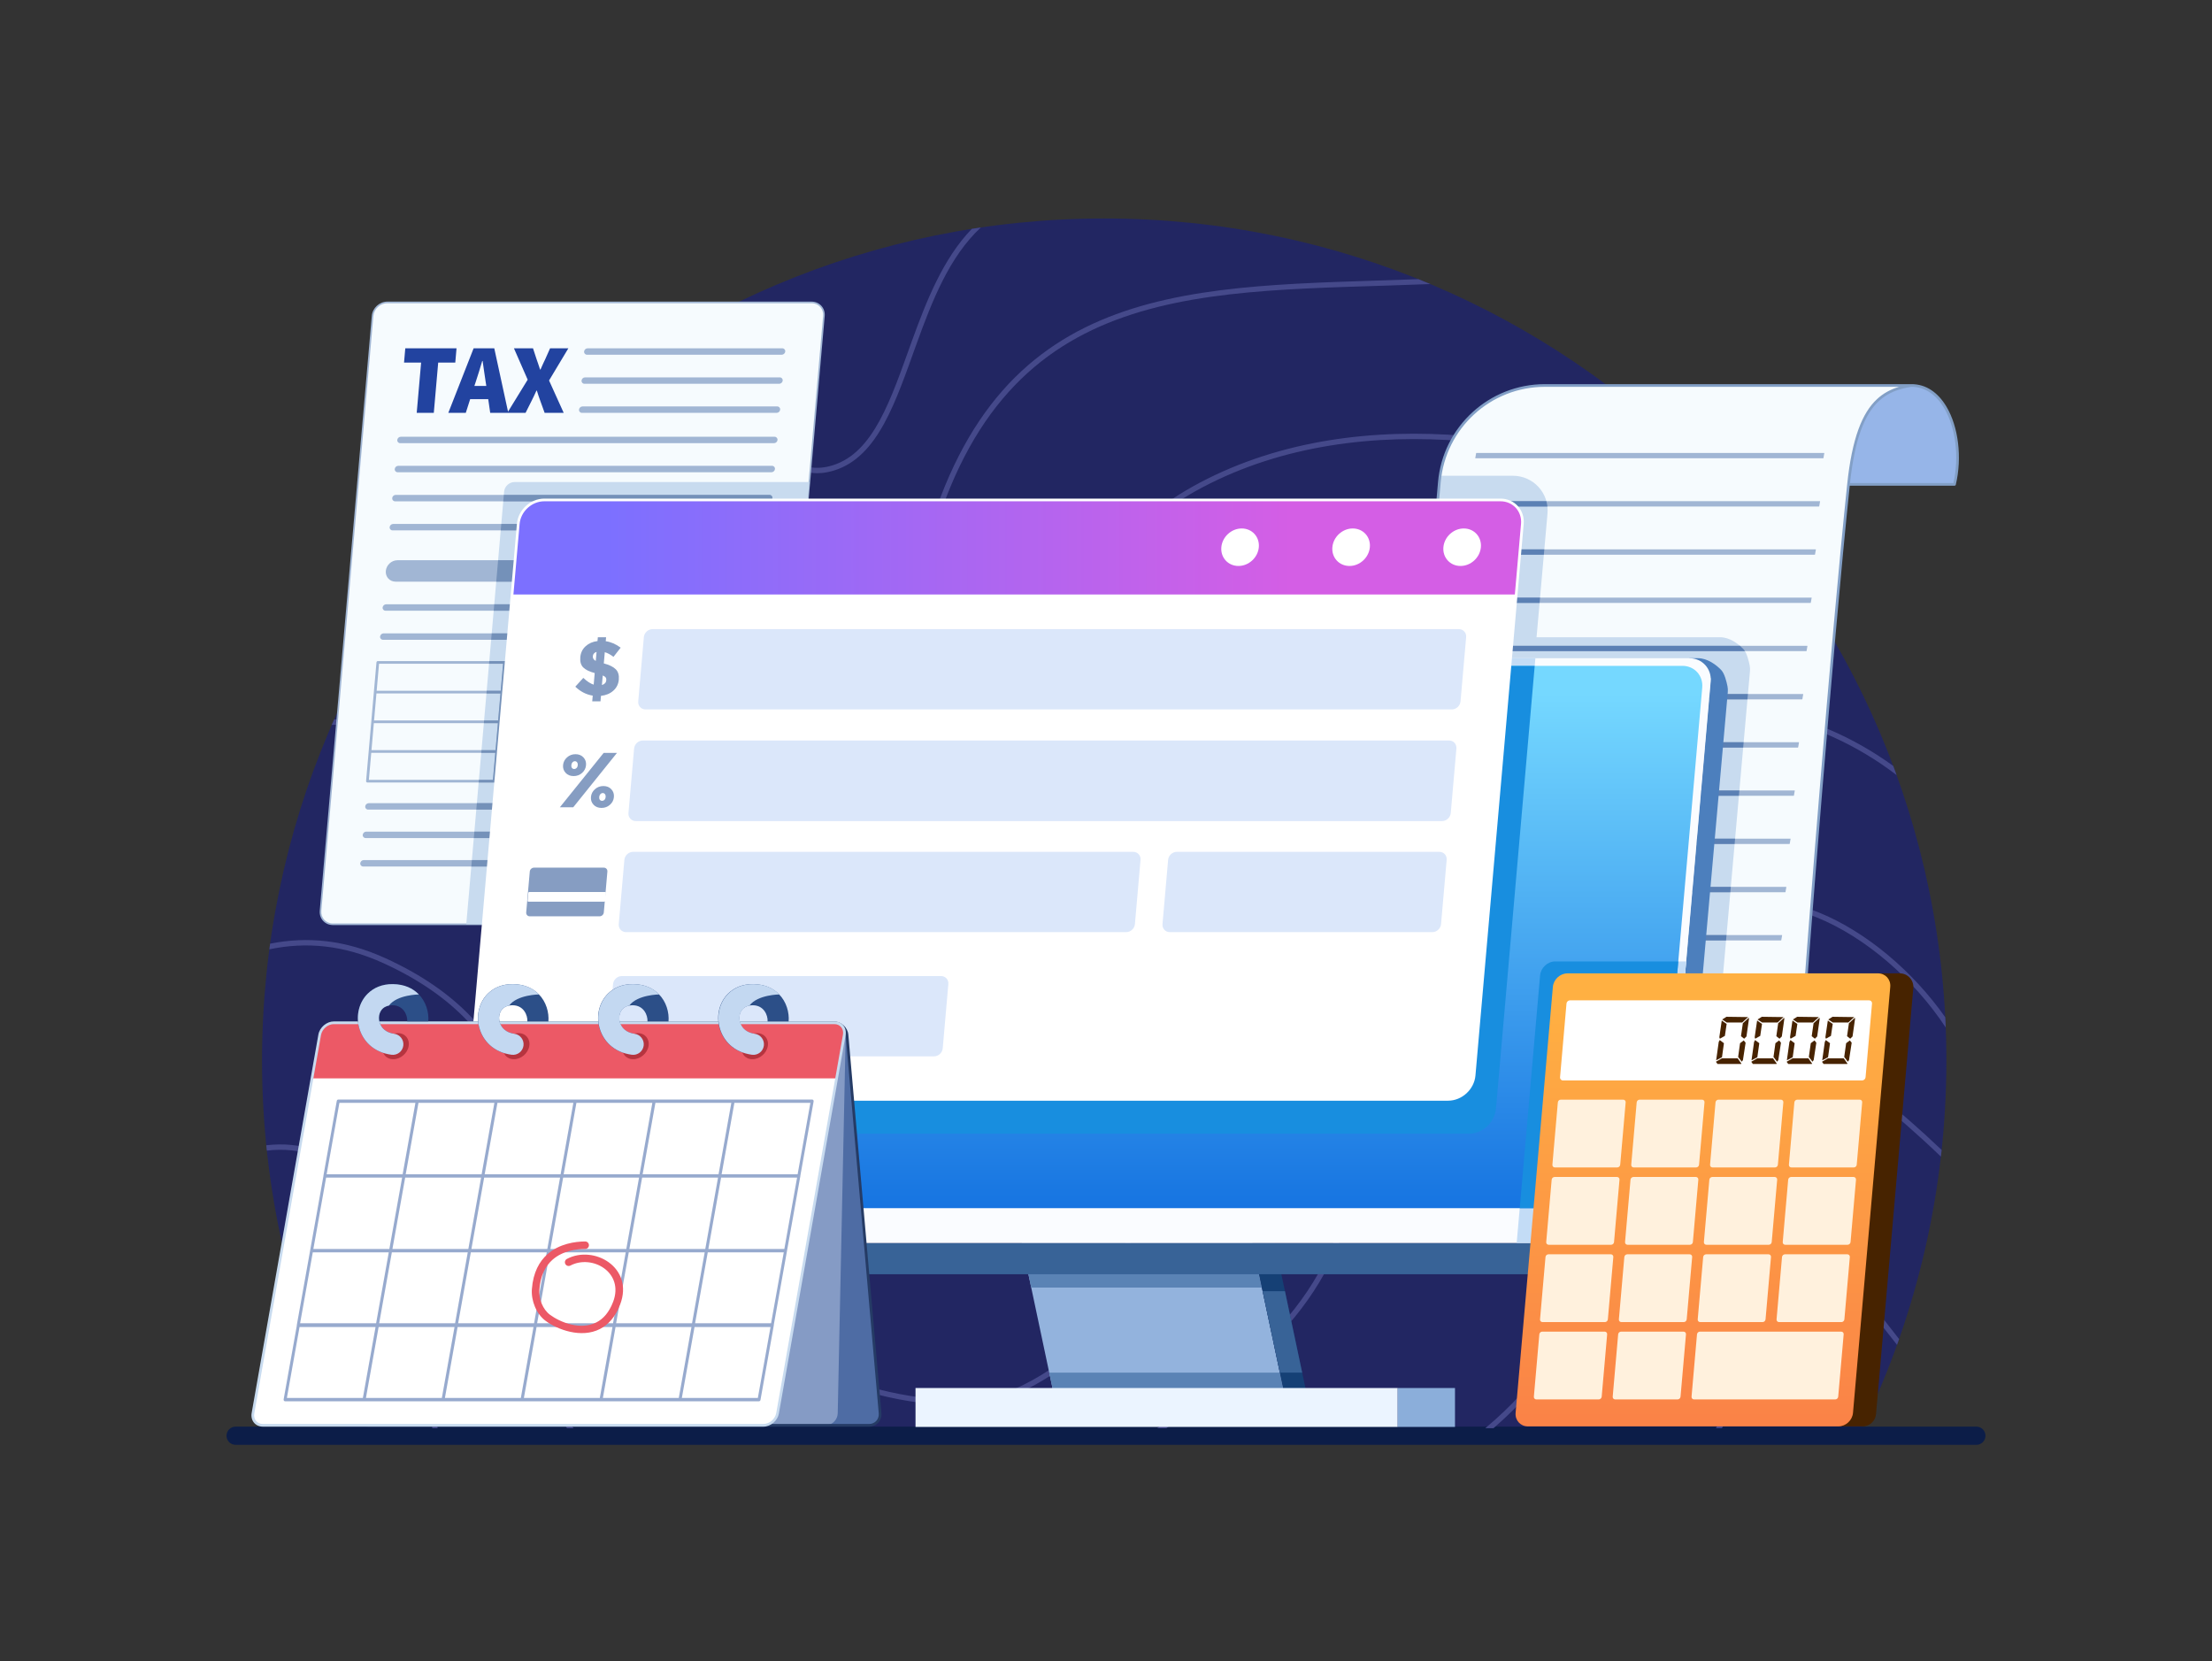 <svg width="811" height="609" viewBox="0 0 811 609" fill="none" xmlns="http://www.w3.org/2000/svg">
<rect x="0" y="0" width="811" height="609" fill="#333333" stroke="none"/>
<g clip-path="url(#clip0_53_299)">
<path fill-rule="evenodd" clip-rule="evenodd" d="M682.682 523.569C703.038 481.582 713.613 435.527 713.613 388.866C713.613 218.449 575.256 80.094 404.841 80.094C234.426 80.094 96.069 218.451 96.069 388.866C96.069 435.527 106.644 481.582 127.001 523.569H682.684H682.682Z" fill="#222662"/>
<path fill-rule="evenodd" clip-rule="evenodd" d="M727.95 526.319C727.95 524.476 726.453 522.979 724.61 522.979H86.388C84.545 522.979 83.048 524.476 83.048 526.319C83.048 528.162 84.545 529.658 86.388 529.658H724.61C726.453 529.658 727.95 528.162 727.95 526.319Z" fill="#0C1D48"/>
<path fill-rule="evenodd" clip-rule="evenodd" d="M97.827 421.791C97.758 421.14 97.689 420.489 97.624 419.838C104.116 419.086 109.965 419.735 115.231 421.525C125.819 425.126 134.081 433.37 140.481 444.329C152.825 465.463 158.232 496.76 160.436 523.569H158.482C156.306 497.058 150.974 466.189 138.784 445.32C132.643 434.803 124.758 426.843 114.598 423.387C109.576 421.677 104.005 421.073 97.827 421.793V421.791ZM210.282 523.569H207.878C195.623 505.857 195.283 482.519 194.928 458.178C194.356 419.05 193.634 377.289 140.556 353.075C125.926 346.4 112.269 345.192 98.751 348.006C98.843 347.315 98.938 346.623 99.033 345.934C112.721 343.213 126.561 344.533 141.371 351.289C195.386 375.931 196.311 418.332 196.89 458.15C197.247 482.594 197.426 506.048 210.282 523.569ZM427.618 523.569H424.244C460.344 497.988 492.484 473.486 496.279 422.815C497.528 406.151 489.195 389.584 479.552 370.986C464.867 342.658 447.11 309.717 454.162 265.021C459.462 231.441 482.318 215.6 511.1 208.826C539.587 202.121 573.906 204.343 602.48 206.87C625.366 208.895 639.745 209.568 658.852 213.364C659.388 214.136 659.919 214.913 660.448 215.691C640.402 211.553 625.889 210.913 602.305 208.826C573.926 206.316 539.84 204.08 511.548 210.738C483.553 217.328 461.254 232.668 456.1 265.327C449.126 309.522 466.773 342.07 481.294 370.081C491.123 389.045 499.507 405.972 498.236 422.961C494.469 473.253 463.249 498.177 427.616 523.567L427.618 523.569ZM547.559 523.569H544.548C564.6 506.786 573.274 491.101 575.159 475.88C577.835 454.28 566.871 433.719 555.685 412.513C540.501 383.731 524.908 353.803 540.746 318.798C553.331 290.985 571.96 273.808 592.821 265.189C625.96 251.495 664.789 259.427 694.137 280.784C694.555 281.899 694.964 283.017 695.37 284.138C666.311 261.833 627.002 253.192 593.571 267.005C573.113 275.458 554.878 292.333 542.537 319.609C526.984 353.983 542.514 383.335 557.423 411.599C568.807 433.177 579.833 454.142 577.11 476.124C575.236 491.245 566.873 506.897 547.559 523.569ZM631.333 523.569H629.125C637.326 507.917 639.697 495.19 638.616 484.051C637.069 468.103 628.474 455.447 619.999 442.165C608.463 424.088 597.119 404.898 603.033 375.221C607.634 352.138 617.311 339.142 629.257 333.449C640.445 328.116 653.684 329.16 666.806 334.481C684.198 341.53 701.391 356.088 713.212 372.934C713.274 374.179 713.331 375.424 713.38 376.673C701.768 359.04 684.034 343.582 666.07 336.301C653.5 331.206 640.82 330.115 630.104 335.223C618.582 340.715 609.4 353.342 604.963 375.606C599.175 404.654 610.367 423.417 621.66 441.111C630.305 454.657 638.997 467.598 640.576 483.863C641.665 495.075 639.388 507.885 631.339 523.569H631.333ZM696.274 490.88C696.025 491.59 695.775 492.297 695.522 493.005C680.09 473.762 662.198 447.998 658.455 438.887C654.943 430.339 654.704 418.581 657.719 409.47C659.783 403.235 663.378 398.248 668.396 396.206C673.75 394.026 680.824 395.137 689.537 401.972C695.394 406.566 703.688 413.748 711.88 421.552C711.792 422.367 711.703 423.182 711.61 423.997C703.127 415.852 694.398 408.282 688.326 403.517C680.39 397.293 674.016 396.042 669.138 398.027C664.604 399.872 661.452 404.454 659.586 410.088C656.709 418.778 656.926 429.99 660.274 438.143C663.923 447.027 681.177 471.945 696.278 490.882L696.274 490.88ZM624.867 172.323C625.557 173.025 626.244 173.728 626.927 174.436C596.736 172.427 564.537 164.019 536.931 161.736C504.103 159.023 470.295 163.112 440.856 178.661C385.466 207.918 369.287 272.737 383.996 330.669C390.851 357.661 407.406 392.915 413.044 426.018C418.752 459.525 413.35 490.829 376.069 509.45C357.783 518.582 333.293 514.954 314.473 509.207C257.426 491.788 251.588 446.178 247.627 398.75C243.726 352.065 241.69 303.6 192.41 279.602C170.089 268.733 145.956 264.662 121.634 265.726C121.926 265.057 122.22 264.39 122.514 263.725C146.832 262.796 170.943 266.965 193.267 277.836C243.265 302.185 245.623 351.222 249.581 398.588C253.476 445.215 258.96 490.205 315.043 507.329C333.418 512.939 357.333 516.609 375.189 507.692C411.516 489.55 416.667 458.995 411.106 426.349C405.476 393.296 388.933 358.103 382.09 331.151C367.16 272.354 383.719 206.618 439.935 176.924C469.705 161.198 503.893 157.034 537.089 159.777C564.02 162.003 595.325 170.077 624.865 172.321L624.867 172.323ZM520.042 102.334C521.499 102.922 522.953 103.52 524.401 104.128C441.725 107.498 368.758 101.046 341.127 199.869C337.285 213.607 335.59 228.791 336.247 243.03C337.007 259.536 344.478 302.663 341.109 335.869C339.971 347.069 337.599 357.15 333.364 364.751C329.029 372.531 322.754 377.745 313.898 379.037C307.474 379.974 301.858 377.63 296.935 372.831C292.171 368.186 288.049 361.205 284.464 352.726C274.572 329.317 268.721 294.409 264.033 266.584C260.935 248.188 258.362 232.911 255.426 226.222C245.887 204.483 227.279 185.838 205.232 176.774C198.602 174.047 191.901 172.457 185.22 171.908C185.818 171.303 186.418 170.701 187.021 170.101C193.352 170.778 199.697 172.374 205.98 174.957C228.487 184.212 247.489 203.241 257.227 225.434C260.197 232.201 262.837 247.649 265.971 266.257C270.635 293.939 276.433 328.674 286.275 351.962C289.74 360.161 293.698 366.931 298.306 371.424C302.756 375.761 307.809 377.938 313.616 377.093C321.833 375.894 327.626 371.014 331.648 363.794C335.77 356.396 338.049 346.575 339.156 335.671C342.516 302.568 335.044 259.577 334.286 243.121C333.619 228.678 335.34 213.277 339.237 199.34C366.692 101.144 438.238 105.399 520.044 102.334H520.042ZM356.309 83.894C357.408 83.719 358.511 83.551 359.614 83.389C348.045 94.114 341.717 110.367 336.048 126.043C332.242 136.564 328.745 146.84 324.244 155.1C319.629 163.566 313.946 169.927 305.911 172.439C293.132 176.433 285.798 168.217 277.421 158.157C270.252 149.546 262.239 139.614 248.699 135.873C243.239 134.364 236.885 133.866 229.333 134.855C230.46 134.074 231.593 133.3 232.733 132.533C239.018 132.073 244.452 132.659 249.224 133.979C263.198 137.841 271.531 148.013 278.931 156.9C286.743 166.281 293.408 174.29 305.325 170.563C312.892 168.199 318.174 162.133 322.52 154.159C326.979 145.978 330.434 135.796 334.201 125.374C339.645 110.32 345.762 94.796 356.309 83.894Z" fill="#45498A"/>
<path fill-rule="evenodd" clip-rule="evenodd" d="M582.892 177.574V141.317C582.892 141.317 578.125 141.317 700.674 141.317C714.092 141.146 720.49 161.218 716.587 177.574H582.892Z" fill="#96B5E8"/>
<path fill-rule="evenodd" clip-rule="evenodd" d="M700.674 141.317H566.396C546.267 141.317 529.478 156.701 527.722 176.755C522.284 238.912 511.597 361.057 511.597 361.057H662.036C662.206 356.949 671.394 237.957 677.732 177.576C680.688 149.406 689.001 143.178 700.672 141.319L700.674 141.317Z" fill="#F6FBFE"/>
<path fill-rule="evenodd" clip-rule="evenodd" d="M527.999 174.407H554.724C558.284 174.407 561.682 175.904 564.087 178.529C566.492 181.155 567.682 184.671 567.37 188.219L563.357 233.606H630.713C634.155 233.606 637.361 236.025 639.192 237.933C640.439 239.233 641.181 242.319 641.503 243.969C641.633 244.636 641.667 245.319 641.606 245.996C640.907 253.883 635.946 309.765 631.392 361.059H511.601L527.726 176.757C527.795 175.967 527.888 175.184 528.001 174.41L527.999 174.407Z" fill="#C8DBEF"/>
<path fill-rule="evenodd" clip-rule="evenodd" d="M678.176 178.065C671.84 238.572 662.699 356.978 662.528 361.075C662.518 361.339 662.301 361.546 662.038 361.546H511.599C511.461 361.546 511.329 361.487 511.238 361.385C511.145 361.284 511.098 361.148 511.11 361.01L527.235 176.709C529.011 156.403 546.014 140.822 566.398 140.822H700.676C706.217 140.753 710.612 144.005 713.619 149.039C718.041 156.448 719.438 167.743 717.066 177.684C717.013 177.905 716.815 178.061 716.587 178.061H678.176V178.065ZM700.716 141.807C696.162 142.537 692.128 143.938 688.746 147.127C683.657 151.924 680.058 160.706 678.282 177.084H716.198C718.386 167.49 717.027 156.673 712.774 149.548C709.966 144.844 705.888 141.757 700.714 141.809L700.716 141.807ZM677.246 177.524C679.038 160.446 682.819 151.363 688.073 146.412C690.491 144.133 693.225 142.718 696.233 141.807H566.396C546.523 141.807 529.944 156.997 528.212 176.798L512.134 360.564H661.573C662.143 351.424 671.054 236.51 677.246 177.524Z" fill="#829FC6"/>
<path fill-rule="evenodd" clip-rule="evenodd" d="M668.856 166.123L668.542 167.923C668.534 167.966 668.493 168.003 668.45 168.003H540.953C540.911 168.003 540.88 167.968 540.888 167.923L541.203 166.123C541.211 166.08 541.251 166.044 541.294 166.044H668.791C668.834 166.044 668.862 166.078 668.856 166.123ZM667.309 183.799L666.995 185.599C666.987 185.642 666.946 185.678 666.903 185.678H539.406C539.364 185.678 539.333 185.644 539.341 185.599L539.656 183.799C539.664 183.756 539.704 183.72 539.747 183.72H667.244C667.287 183.72 667.317 183.754 667.309 183.799ZM665.764 201.472L665.45 203.273C665.442 203.315 665.401 203.352 665.358 203.352H537.861C537.819 203.352 537.788 203.318 537.796 203.273L538.111 201.472C538.119 201.43 538.159 201.393 538.202 201.393H665.699C665.742 201.393 665.772 201.428 665.764 201.472ZM664.217 219.148L663.903 220.949C663.895 220.991 663.854 221.028 663.812 221.028H536.314C536.272 221.028 536.241 220.993 536.249 220.949L536.564 219.148C536.572 219.106 536.612 219.069 536.655 219.069H664.152C664.195 219.069 664.225 219.104 664.217 219.148ZM662.67 236.824L662.356 238.624C662.348 238.667 662.307 238.703 662.265 238.703H534.767C534.725 238.703 534.694 238.669 534.702 238.624L535.017 236.824C535.025 236.781 535.065 236.745 535.108 236.745H662.605C662.648 236.745 662.678 236.779 662.67 236.824ZM661.125 254.498L660.811 256.298C660.803 256.341 660.762 256.377 660.72 256.377H533.222C533.18 256.377 533.151 256.343 533.157 256.298L533.472 254.498C533.48 254.455 533.52 254.419 533.563 254.419H661.06C661.103 254.419 661.133 254.453 661.125 254.498ZM659.578 272.173L659.264 273.974C659.256 274.016 659.215 274.053 659.173 274.053H531.675C531.633 274.053 531.604 274.018 531.61 273.974L531.925 272.173C531.933 272.131 531.973 272.094 532.016 272.094H659.513C659.556 272.094 659.586 272.129 659.578 272.173ZM658.031 289.847L657.717 291.648C657.709 291.69 657.668 291.727 657.626 291.727H530.128C530.086 291.727 530.055 291.692 530.063 291.648L530.378 289.847C530.386 289.805 530.426 289.768 530.469 289.768H657.966C658.009 289.768 658.037 289.803 658.031 289.847ZM656.486 307.523L656.172 309.323C656.164 309.366 656.123 309.402 656.081 309.402H528.583C528.541 309.402 528.51 309.368 528.518 309.323L528.833 307.523C528.841 307.48 528.881 307.444 528.924 307.444H656.421C656.464 307.444 656.492 307.478 656.486 307.523ZM654.939 325.199L654.625 326.999C654.617 327.042 654.576 327.078 654.534 327.078H527.036C526.994 327.078 526.963 327.044 526.972 326.999L527.286 325.199C527.294 325.156 527.334 325.12 527.377 325.12H654.874C654.917 325.12 654.945 325.154 654.939 325.199ZM653.392 342.872L653.078 344.673C653.07 344.715 653.029 344.752 652.987 344.752H525.489C525.447 344.752 525.416 344.717 525.425 344.673L525.739 342.872C525.747 342.83 525.787 342.793 525.83 342.793H653.327C653.37 342.793 653.4 342.828 653.392 342.872Z" fill="#A1B6D4"/>
<path fill-rule="evenodd" clip-rule="evenodd" d="M567.337 185.676H539.404C539.362 185.676 539.331 185.642 539.339 185.597L539.654 183.797C539.662 183.754 539.702 183.718 539.745 183.718H566.956C567.132 184.358 567.26 185.011 567.335 185.674L567.337 185.676ZM566.029 203.352H537.857C537.815 203.352 537.784 203.318 537.792 203.273L538.107 201.473C538.115 201.43 538.155 201.394 538.198 201.394H566.2L566.027 203.35L566.029 203.352ZM564.466 221.026H536.312C536.27 221.026 536.239 220.991 536.247 220.947L536.562 219.146C536.57 219.104 536.61 219.067 536.653 219.067H564.638L564.466 221.024V221.026ZM639.763 238.702H534.767C534.725 238.702 534.694 238.667 534.702 238.622L535.017 236.822C535.025 236.779 535.065 236.743 535.108 236.743H637.931C638.399 237.142 638.823 237.546 639.19 237.929C639.394 238.142 639.585 238.404 639.763 238.7V238.702ZM640.684 256.377H533.22C533.178 256.377 533.149 256.343 533.155 256.298L533.47 254.498C533.478 254.455 533.518 254.419 533.561 254.419H640.856C640.802 255.043 640.743 255.696 640.682 256.375L640.684 256.377ZM639.115 274.051H531.673C531.631 274.051 531.602 274.017 531.608 273.972L531.923 272.172C531.931 272.129 531.971 272.092 532.014 272.092H639.287C639.23 272.735 639.171 273.388 639.113 274.049L639.115 274.051ZM637.545 291.727H530.126C530.084 291.727 530.053 291.692 530.062 291.648L530.376 289.847C530.384 289.805 530.424 289.768 530.467 289.768H637.716C637.659 290.415 637.6 291.068 637.541 291.725L637.545 291.727ZM635.976 309.4H528.581C528.539 309.4 528.508 309.366 528.517 309.321L528.831 307.521C528.839 307.478 528.879 307.442 528.922 307.442H636.148C636.092 308.091 636.033 308.744 635.974 309.398L635.976 309.4ZM634.407 327.076H527.034C526.992 327.076 526.961 327.042 526.97 326.997L527.284 325.197C527.292 325.154 527.333 325.118 527.375 325.118H634.579C634.522 325.768 634.464 326.421 634.405 327.074L634.407 327.076ZM632.838 344.752H525.487C525.445 344.752 525.414 344.718 525.423 344.673L525.737 342.872C525.745 342.83 525.785 342.793 525.828 342.793H633.01C632.953 343.446 632.894 344.097 632.835 344.75L632.838 344.752Z" fill="#5B80B4"/>
<path fill-rule="evenodd" clip-rule="evenodd" d="M607.658 452.384L609.917 447.358L627.221 248.693L619.373 241.293H622.582C626.025 241.293 629.23 243.712 631.061 245.619C632.296 246.907 633.038 249.95 633.365 251.611C633.5 252.304 633.537 253.014 633.474 253.717C632.12 268.984 615.358 457.757 615.358 457.757C615.16 459.989 614.257 462.004 612.879 463.586L607.656 452.384H607.658Z" fill="#4C7FBD"/>
<path fill-rule="evenodd" clip-rule="evenodd" d="M459.188 455.675H374.631L386.555 512.025H471.112L459.188 455.675Z" fill="#93B3DD"/>
<path fill-rule="evenodd" clip-rule="evenodd" d="M460.964 464.068L462.641 471.996H378.084L376.407 464.068H460.964ZM471.112 512.025H386.555L384.686 503.187H469.242L471.112 512.025Z" fill="#5A83B5"/>
<path fill-rule="evenodd" clip-rule="evenodd" d="M459.188 455.675H467.373L479.297 512.025H471.112L459.188 455.675Z" fill="#154075"/>
<path fill-rule="evenodd" clip-rule="evenodd" d="M462.929 473.35H471.112L477.426 503.189H469.24L462.927 473.35H462.929Z" fill="#386397"/>
<path d="M512.455 508.825H335.663V523.091H512.455V508.825Z" fill="#EBF4FF"/>
<path d="M533.453 508.825H512.455V523.091H533.453V508.825Z" fill="#8BAEDA"/>
<path fill-rule="evenodd" clip-rule="evenodd" d="M605.13 467.12H232.666C227.944 467.12 223.724 464.172 222.1 459.74L220.219 454.604V448.588L226.032 455.677H599.951L607.66 452.384L612.885 463.588C610.995 465.761 608.212 467.122 605.132 467.122L605.13 467.12Z" fill="#386397"/>
<path fill-rule="evenodd" clip-rule="evenodd" d="M627.197 249.869C627.611 245.137 624.105 241.293 619.373 241.293H246.799C242.067 241.293 237.889 245.135 237.475 249.869L220.219 447.098C219.805 451.83 223.311 455.672 228.043 455.672H600.616C605.349 455.672 609.527 451.83 609.943 447.098L627.199 249.869H627.197Z" fill="#FAFCFF"/>
<path fill-rule="evenodd" clip-rule="evenodd" d="M618.223 352.44L609.941 447.1C609.527 451.832 605.349 455.674 600.614 455.674H556.068L564.649 357.59C564.898 354.747 567.406 352.44 570.248 352.44H618.219H618.223Z" fill="#C3DCF6"/>
<path fill-rule="evenodd" clip-rule="evenodd" d="M562.923 241.295L548.477 406.41C548.033 411.493 543.544 415.621 538.459 415.621H222.97L237.471 249.869C237.885 245.137 242.063 241.293 246.795 241.293H562.921L562.923 241.295Z" fill="#C3DCF6"/>
<path fill-rule="evenodd" clip-rule="evenodd" d="M624.103 252.042C624.486 247.653 621.236 244.091 616.847 244.091H248.837C244.448 244.091 240.573 247.653 240.19 252.042L224.189 434.941C223.806 439.331 227.056 442.893 231.445 442.893H599.455C603.844 442.893 607.719 439.331 608.102 434.941L624.103 252.042Z" fill="url(#paint0_linear_53_299)"/>
<path fill-rule="evenodd" clip-rule="evenodd" d="M615.32 352.44L608.102 434.941C607.719 439.331 603.842 442.893 599.455 442.893H557.189L564.653 357.59C564.902 354.748 567.41 352.44 570.253 352.44H615.32ZM562.68 244.091L548.479 406.41C548.035 411.493 543.546 415.621 538.461 415.621H225.878L240.19 252.04C240.573 247.651 244.45 244.089 248.837 244.089H562.68V244.091Z" fill="url(#paint1_linear_53_299)"/>
<path fill-rule="evenodd" clip-rule="evenodd" d="M302.069 115.821C302.308 113.082 300.279 110.857 297.54 110.857H142.002C139.263 110.857 136.844 113.082 136.605 115.821L117.528 333.86C117.289 336.599 119.318 338.823 122.058 338.823H277.595C280.334 338.823 282.753 336.599 282.992 333.86L302.069 115.821Z" fill="#F6FBFE"/>
<path fill-rule="evenodd" clip-rule="evenodd" d="M302.363 115.847L283.286 333.887C283.033 336.776 280.482 339.119 277.595 339.119H122.058C119.14 339.119 116.979 336.751 117.234 333.836L136.311 115.796C136.564 112.907 139.115 110.563 142.002 110.563H297.54C300.457 110.563 302.619 112.932 302.363 115.847ZM301.777 115.796C302.002 113.234 300.105 111.153 297.542 111.153H142.004C139.413 111.153 137.126 113.258 136.899 115.849L117.822 333.889C117.599 336.451 119.497 338.532 122.058 338.532H277.595C280.186 338.532 282.473 336.427 282.7 333.836L301.777 115.796Z" fill="#A1B6D4"/>
<path fill-rule="evenodd" clip-rule="evenodd" d="M296.741 176.719L282.992 333.86C282.753 336.599 280.334 338.824 277.595 338.824H170.949L184.825 180.226C184.995 178.29 186.704 176.717 188.641 176.717H296.743L296.741 176.719Z" fill="#C8DBEF"/>
<path fill-rule="evenodd" clip-rule="evenodd" d="M287.901 128.86C287.844 129.51 287.27 130.038 286.62 130.038H215.225C214.574 130.038 214.094 129.51 214.151 128.86C214.207 128.209 214.781 127.682 215.432 127.682H286.826C287.477 127.682 287.958 128.209 287.901 128.86ZM286.968 139.514C286.912 140.165 286.338 140.692 285.687 140.692H214.293C213.642 140.692 213.161 140.165 213.218 139.514C213.275 138.863 213.849 138.336 214.499 138.336H285.894C286.545 138.336 287.025 138.863 286.968 139.514ZM286.036 150.169C285.979 150.819 285.405 151.347 284.754 151.347H213.36C212.709 151.347 212.229 150.819 212.285 150.169C212.342 149.518 212.916 148.991 213.567 148.991H284.961C285.612 148.991 286.092 149.518 286.036 150.169ZM285.065 161.285C285.008 161.936 284.434 162.463 283.783 162.463H146.73C146.079 162.463 145.597 161.936 145.656 161.285C145.712 160.635 146.286 160.107 146.937 160.107H283.99C284.641 160.107 285.121 160.635 285.065 161.285ZM284.132 171.94C284.075 172.591 283.501 173.118 282.85 173.118H145.798C145.147 173.118 144.664 172.591 144.723 171.94C144.782 171.289 145.354 170.762 146.004 170.762H283.057C283.708 170.762 284.189 171.289 284.132 171.94ZM283.199 182.596C283.142 183.247 282.569 183.774 281.918 183.774H144.865C144.214 183.774 143.734 183.247 143.79 182.596C143.847 181.946 144.421 181.419 145.072 181.419H282.125C282.775 181.419 283.256 181.946 283.199 182.596ZM282.267 193.251C282.21 193.902 281.636 194.429 280.985 194.429H143.932C143.281 194.429 142.799 193.902 142.858 193.251C142.914 192.6 143.488 192.073 144.139 192.073H281.192C281.843 192.073 282.323 192.6 282.267 193.251ZM279.69 222.704C279.633 223.355 279.059 223.882 278.408 223.882H141.355C140.704 223.882 140.222 223.355 140.281 222.704C140.34 222.054 140.911 221.527 141.562 221.527H278.615C279.266 221.527 279.746 222.054 279.69 222.704ZM199.117 295.613C199.06 296.264 198.486 296.791 197.835 296.791H134.977C134.326 296.791 133.843 296.264 133.902 295.613C133.961 294.963 134.533 294.435 135.184 294.435H198.042C198.693 294.435 199.174 294.963 199.117 295.613ZM203.606 295.613C203.662 294.963 204.236 294.435 204.887 294.435H272.237C272.887 294.435 273.368 294.963 273.311 295.613C273.254 296.264 272.681 296.791 272.03 296.791H204.682C204.031 296.791 203.549 296.264 203.608 295.613H203.606ZM132.988 306.041C133.045 305.39 133.618 304.863 134.269 304.863H271.324C271.975 304.863 272.456 305.39 272.399 306.041C272.342 306.692 271.768 307.219 271.117 307.219H134.064C133.414 307.219 132.933 306.692 132.99 306.041H132.988ZM132.075 316.468C132.132 315.817 132.706 315.29 133.357 315.29H270.412C271.063 315.29 271.543 315.817 271.486 316.468C271.43 317.119 270.856 317.646 270.205 317.646H133.152C132.501 317.646 132.019 317.119 132.077 316.468H132.075ZM278.759 233.359C278.702 234.01 278.128 234.537 277.478 234.537H140.425C139.774 234.537 139.293 234.01 139.35 233.359C139.407 232.708 139.981 232.181 140.632 232.181H277.684C278.335 232.181 278.816 232.708 278.759 233.359ZM181.179 286.855H134.709C134.571 286.855 134.44 286.796 134.348 286.694C134.255 286.593 134.208 286.457 134.221 286.319L138.028 242.791C138.051 242.537 138.263 242.343 138.517 242.343H277.928C278.066 242.343 278.197 242.402 278.291 242.503C278.384 242.604 278.431 242.74 278.418 242.878L274.611 286.407C274.588 286.66 274.376 286.855 274.122 286.855H181.182H181.179ZM183.586 253.226L184.452 243.326H138.967L138.101 253.226H183.586ZM136.112 275.973L135.246 285.873H180.731L181.597 275.973H136.112ZM137.065 265.091L136.199 274.992H181.682L182.548 265.091H137.065ZM138.016 254.21L137.15 264.11H182.633L183.499 254.21H138.014H138.016ZM274.623 274.992L275.489 265.091H230.006L229.14 274.992H274.623ZM229.971 254.21H184.486L183.621 264.11H229.106L229.971 254.21ZM275.576 264.11L276.442 254.21H230.959L230.093 264.11H275.576ZM182.668 274.992H228.153L229.018 265.091H183.533L182.668 274.992ZM230.056 253.226L230.922 243.326H185.439L184.574 253.226H230.056ZM276.527 253.226L277.392 243.326H231.91L231.044 253.226H276.527ZM182.583 275.973L181.717 285.873H227.202L228.067 275.973H182.583ZM229.053 275.973L228.187 285.873H273.67L274.536 275.973H229.053ZM280.864 209.301C280.673 211.468 278.759 213.23 276.592 213.23H145.037C142.87 213.23 141.264 211.47 141.453 209.301C141.643 207.133 143.557 205.373 145.725 205.373H277.279C279.446 205.373 281.052 207.133 280.864 209.301Z" fill="#A1B6D4"/>
<path fill-rule="evenodd" clip-rule="evenodd" d="M192.692 151.349H179.73L179.004 146.325H172.378L170.774 151.349H164.365L173.645 127.682H181.218L186.262 150.911L193.466 139.188L188.428 127.682H195.419L196.684 131.542C196.903 132.1 197.11 132.702 197.308 133.344C197.507 133.987 197.742 134.697 198.014 135.475H198.16C198.494 134.699 198.813 133.989 199.111 133.344C199.409 132.702 199.693 132.1 199.96 131.542L201.682 127.682H208.38L201.304 139.478L206.673 151.347H199.682L198.158 147.123C197.923 146.493 197.697 145.862 197.487 145.23C197.276 144.599 197.055 143.918 196.828 143.19H196.682C196.351 143.918 196.037 144.597 195.739 145.23C195.441 145.86 195.131 146.493 194.808 147.123L192.692 151.347V151.349ZM178.298 141.481L178.041 139.843C177.85 138.701 177.666 137.464 177.491 136.128C177.317 134.792 177.137 133.531 176.948 132.341H176.802C176.429 133.555 176.046 134.822 175.65 136.146C175.255 137.468 174.862 138.701 174.47 139.843L173.927 141.481H178.296H178.298ZM154.398 132.925H148.135L148.593 127.682H167.38L166.922 132.925H160.659L159.047 151.349H152.784L154.396 132.925H154.398Z" fill="#2243A0"/>
<path fill-rule="evenodd" clip-rule="evenodd" d="M172.802 317.648L173.009 315.292H270.414C271.065 315.292 271.545 315.819 271.488 316.47C271.432 317.121 270.858 317.648 270.207 317.648H172.802ZM173.921 304.863H271.326C271.977 304.863 272.458 305.39 272.401 306.041C272.344 306.692 271.77 307.219 271.119 307.219H173.714L173.921 304.863ZM174.831 294.435H198.04C198.691 294.435 199.171 294.963 199.115 295.613C199.058 296.264 198.484 296.791 197.833 296.791H174.625L174.831 294.435ZM179.389 242.347H277.93C278.068 242.347 278.199 242.406 278.293 242.507C278.386 242.608 278.433 242.744 278.42 242.882L274.613 286.411C274.59 286.664 274.378 286.859 274.124 286.859H175.498L175.584 285.877H180.733L181.599 275.977H176.449L176.534 274.996H181.684L182.55 265.095H177.4L177.485 264.114H182.635L183.501 254.214H178.351L178.436 253.233H183.586L184.452 243.332H179.302L179.387 242.351L179.389 242.347ZM180.279 232.183H277.684C278.335 232.183 278.816 232.71 278.759 233.361C278.702 234.012 278.128 234.539 277.478 234.539H180.072L180.279 232.183ZM181.212 221.526H278.617C279.268 221.526 279.748 222.054 279.692 222.704C279.635 223.355 279.061 223.882 278.41 223.882H181.005L181.212 221.526ZM182.625 205.373H277.281C279.448 205.373 281.054 207.133 280.866 209.301C280.675 211.468 278.761 213.23 276.594 213.23H181.938L182.625 205.373ZM183.789 192.073H281.194C281.845 192.073 282.325 192.6 282.269 193.251C282.212 193.902 281.638 194.429 280.987 194.429H183.582L183.789 192.073ZM184.719 181.418H282.125C282.775 181.418 283.256 181.946 283.199 182.596C283.142 183.247 282.569 183.774 281.918 183.774H184.513L184.719 181.418ZM203.608 295.615C203.664 294.965 204.238 294.437 204.889 294.437H272.236C272.887 294.437 273.368 294.965 273.311 295.615C273.254 296.266 272.681 296.793 272.03 296.793H204.682C204.031 296.793 203.549 296.266 203.608 295.615ZM274.625 274.992L275.491 265.091H230.008L229.142 274.992H274.625ZM275.576 264.11L276.442 254.21H230.959L230.093 264.11H275.576ZM229.055 275.975L228.189 285.875H273.672L274.538 275.975H229.055ZM276.529 253.228L277.394 243.328H231.912L231.046 253.228H276.529ZM182.585 275.975L181.719 285.875H227.204L228.069 275.975H182.585ZM229.971 254.21H184.486L183.621 264.11H229.105L229.971 254.21ZM230.058 253.228L230.924 243.328H185.441L184.576 253.228H230.058ZM182.67 274.992H228.155L229.02 265.091H183.535L182.67 274.992Z" fill="#7491B9"/>
<path fill-rule="evenodd" clip-rule="evenodd" d="M558.15 192.061C558.574 187.209 554.981 183.272 550.13 183.272H199.567C194.715 183.272 190.433 187.209 190.007 192.061L172.321 394.221C171.897 399.073 175.49 403.01 180.342 403.01H530.905C535.757 403.01 540.039 399.071 540.463 394.221L558.148 192.061H558.15Z" fill="white"/>
<path fill-rule="evenodd" clip-rule="evenodd" d="M537.543 233.572C537.685 231.948 536.481 230.628 534.856 230.628H239.261C237.637 230.628 236.202 231.948 236.06 233.572L234 257.121C233.858 258.745 235.06 260.065 236.686 260.065H532.282C533.906 260.065 535.341 258.745 535.483 257.121L537.543 233.572Z" fill="#DBE7FA"/>
<path fill-rule="evenodd" clip-rule="evenodd" d="M533.97 274.406C534.112 272.776 532.906 271.452 531.274 271.452H235.699C234.069 271.452 232.629 272.776 232.485 274.406L230.417 298.04C230.275 299.67 231.482 300.994 233.114 300.994H528.689C530.319 300.994 531.758 299.67 531.902 298.04L533.97 274.406Z" fill="#DBE7FA"/>
<path fill-rule="evenodd" clip-rule="evenodd" d="M418.16 315.215L416.1 338.765C415.958 340.389 414.522 341.709 412.898 341.709H229.543C227.919 341.709 226.715 340.389 226.857 338.765L228.917 315.215C229.059 313.591 230.494 312.271 232.118 312.271H415.473C417.097 312.271 418.302 313.591 418.16 315.215ZM428.275 315.215C428.417 313.591 429.852 312.271 431.476 312.271H527.714C529.338 312.271 530.542 313.591 530.4 315.215L528.34 338.765C528.198 340.389 526.763 341.709 525.139 341.709H428.901C427.277 341.709 426.073 340.389 426.215 338.765L428.275 315.215Z" fill="#DBE7FA"/>
<path fill-rule="evenodd" clip-rule="evenodd" d="M194.234 319.499C194.303 318.713 194.999 318.072 195.786 318.072H221.389C222.175 318.072 222.759 318.711 222.69 319.499L221.381 334.481C221.312 335.269 220.616 335.908 219.83 335.908H194.226C193.44 335.908 192.856 335.269 192.925 334.481L194.237 319.499H194.234Z" fill="#869DC2"/>
<path fill-rule="evenodd" clip-rule="evenodd" d="M193.709 327.275C193.724 327.117 193.861 326.991 194.02 326.991H221.908C222.066 326.991 222.182 327.119 222.167 327.275L221.906 330.263C221.892 330.421 221.754 330.547 221.596 330.547H193.707C193.549 330.547 193.434 330.419 193.448 330.263L193.709 327.275Z" fill="white"/>
<path d="M217.135 257.091L217.318 255.007C214.935 254.625 212.804 253.533 210.927 251.724L213.863 248.498C215.233 249.792 216.503 250.619 217.67 250.982L218.041 246.73C216.089 246.217 214.684 245.526 213.828 244.662C212.973 243.797 212.614 242.55 212.758 240.924C212.9 239.298 213.55 237.955 214.708 236.899C215.866 235.843 217.32 235.21 219.069 235.001L219.191 233.602H222.216L222.088 235.058C223.968 235.324 225.793 236.114 227.56 237.426L224.927 240.794C223.804 239.938 222.739 239.366 221.738 239.083L221.379 243.192C223.386 243.726 224.842 244.439 225.744 245.333C226.646 246.228 227.025 247.493 226.881 249.129C226.737 250.765 226.072 252.115 224.886 253.182C223.698 254.248 222.184 254.885 220.339 255.094L220.164 257.091H217.139H217.135ZM222.293 249.356C222.328 248.957 222.253 248.624 222.066 248.356C221.879 248.091 221.521 247.843 220.989 247.614L220.681 251.124C221.679 250.82 222.214 250.23 222.291 249.354L222.293 249.356ZM218.721 238.969C217.877 239.255 217.423 239.778 217.356 240.538C217.289 241.299 217.648 241.881 218.431 242.28L218.721 238.969Z" fill="#869DC2"/>
<path d="M226.212 275.993L210.169 295.942H205.26L221.332 275.993H226.212ZM219.927 293.189C220.124 293.446 220.393 293.574 220.736 293.574C221.079 293.574 221.375 293.446 221.626 293.189C221.877 292.931 222.021 292.595 222.058 292.175C222.094 291.757 222.011 291.408 221.806 291.133C221.602 290.857 221.334 290.719 221.002 290.719C220.669 290.719 220.375 290.857 220.124 291.133C219.872 291.408 219.726 291.755 219.69 292.175C219.653 292.593 219.732 292.931 219.929 293.189H219.927ZM225.083 292.175C224.986 293.298 224.503 294.243 223.635 295.015C222.77 295.786 221.731 296.171 220.523 296.171C219.315 296.171 218.345 295.782 217.616 295.001C216.886 294.221 216.567 293.274 216.665 292.161C216.762 291.048 217.245 290.101 218.112 289.32C218.98 288.54 220.018 288.15 221.225 288.15C222.431 288.15 223.402 288.54 224.132 289.32C224.862 290.101 225.18 291.052 225.081 292.175H225.083ZM209.704 281.516C209.901 281.774 210.171 281.902 210.513 281.902C210.856 281.902 211.152 281.774 211.403 281.516C211.655 281.259 211.799 280.922 211.835 280.503C211.872 280.085 211.789 279.736 211.584 279.46C211.379 279.185 211.111 279.047 210.779 279.047C210.446 279.047 210.152 279.185 209.901 279.46C209.65 279.736 209.504 280.083 209.467 280.503C209.431 280.92 209.51 281.259 209.706 281.516H209.704ZM214.858 280.503C214.761 281.626 214.278 282.571 213.411 283.343C212.545 284.114 211.507 284.499 210.298 284.499C209.09 284.499 208.121 284.109 207.391 283.329C206.661 282.548 206.343 281.601 206.44 280.488C206.537 279.375 207.02 278.428 207.888 277.648C208.755 276.867 209.793 276.478 211 276.478C212.206 276.478 213.177 276.867 213.909 277.648C214.639 278.428 214.956 279.379 214.858 280.503Z" fill="#869DC2"/>
<path fill-rule="evenodd" clip-rule="evenodd" d="M224.769 360.753C224.911 359.129 226.346 357.809 227.97 357.809H345.012C346.636 357.809 347.84 359.129 347.698 360.753L345.638 384.302C345.496 385.926 344.061 387.246 342.437 387.246H225.397C223.773 387.246 222.569 385.926 222.711 384.302L224.771 360.753H224.769Z" fill="#DBE7FA"/>
<path fill-rule="evenodd" clip-rule="evenodd" d="M550.689 183.272C555.233 183.272 558.599 186.96 558.201 191.503L555.89 217.93H187.749L190.06 191.503C190.457 186.96 194.468 183.272 199.011 183.272H550.689Z" fill="url(#paint2_linear_53_299)"/>
<path fill-rule="evenodd" clip-rule="evenodd" d="M536.677 193.728C540.471 193.728 543.281 196.807 542.948 200.601C542.616 204.394 539.266 207.474 535.473 207.474C531.679 207.474 528.869 204.394 529.202 200.601C529.534 196.807 532.884 193.728 536.677 193.728ZM495.969 193.728C499.762 193.728 502.573 196.807 502.24 200.601C501.908 204.394 498.558 207.474 494.767 207.474C490.975 207.474 488.163 204.394 488.496 200.601C488.828 196.807 492.178 193.728 495.969 193.728ZM455.261 193.728C459.054 193.728 461.864 196.807 461.532 200.601C461.199 204.394 457.85 207.474 454.057 207.474C450.263 207.474 447.453 204.394 447.786 200.601C448.118 196.807 451.467 193.728 455.261 193.728Z" fill="white"/>
<path fill-rule="evenodd" clip-rule="evenodd" d="M558.641 192.103L540.955 394.263C540.509 399.363 536.006 403.501 530.907 403.501H180.344C175.198 403.501 171.385 399.324 171.835 394.178L189.521 192.018C189.967 186.919 194.47 182.781 199.569 182.781H550.132C555.278 182.781 559.091 186.958 558.641 192.103ZM557.664 192.018C558.063 187.463 554.688 183.762 550.132 183.762H199.569C194.966 183.762 190.901 187.501 190.5 192.103L172.814 394.263C172.415 398.819 175.79 402.519 180.346 402.519H530.909C535.511 402.519 539.577 398.781 539.978 394.178L557.664 192.018Z" fill="white"/>
<path fill-rule="evenodd" clip-rule="evenodd" d="M118.201 379.363C117.988 376.92 119.797 374.937 122.24 374.937H305.723C308.166 374.937 310.323 376.92 310.536 379.363L322.673 518.077C322.888 520.52 321.077 522.503 318.634 522.503H135.151C132.708 522.503 130.551 520.52 130.338 518.077L118.201 379.363Z" fill="#4E6CA4"/>
<path fill-rule="evenodd" clip-rule="evenodd" d="M117.721 379.363C117.771 376.92 119.797 374.937 122.24 374.937H305.723C308.166 374.937 310.108 376.92 310.057 379.363L307.14 518.077C307.089 520.52 305.064 522.503 302.621 522.503H119.138C116.695 522.503 114.752 520.52 114.803 518.077L117.721 379.363Z" fill="#859BC5"/>
<path fill-rule="evenodd" clip-rule="evenodd" d="M117.713 379.406C117.473 376.667 119.503 374.445 122.242 374.445H305.725C308.415 374.445 310.793 376.628 311.029 379.321L323.165 518.034C323.404 520.773 321.375 522.995 318.636 522.995H135.153C132.463 522.995 130.084 520.812 129.849 518.121L117.713 379.408V379.406ZM118.69 379.321L130.826 518.034C131.019 520.23 132.955 522.012 135.151 522.012H318.634C320.781 522.012 322.372 520.266 322.184 518.119L310.047 379.406C309.855 377.21 307.918 375.428 305.723 375.428H122.24C120.093 375.428 118.501 377.174 118.69 379.321Z" fill="#253B65"/>
<path fill-rule="evenodd" clip-rule="evenodd" d="M309.545 379.363C309.974 376.92 308.342 374.937 305.899 374.937H122.416C119.973 374.937 117.64 376.92 117.21 379.363L92.75 518.077C92.32 520.52 93.952 522.503 96.395 522.503H279.878C282.321 522.503 284.655 520.52 285.087 518.077L309.547 379.363H309.545Z" fill="white"/>
<path fill-rule="evenodd" clip-rule="evenodd" d="M114.396 395.324L117.21 379.365C117.64 376.922 119.973 374.939 122.416 374.939H305.899C308.342 374.939 309.976 376.922 309.544 379.365L306.73 395.324H114.394H114.396Z" fill="#EC5966"/>
<path fill-rule="evenodd" clip-rule="evenodd" d="M310.029 379.448L285.569 518.162C285.099 520.83 282.546 522.995 279.878 522.995H96.397C93.634 522.995 91.781 520.757 92.267 517.992L116.725 379.278C117.196 376.61 119.748 374.445 122.416 374.445H305.899C308.663 374.445 310.516 376.685 310.029 379.448ZM309.062 379.278C309.437 377.155 308.022 375.428 305.899 375.428H122.416C120.198 375.428 118.084 377.232 117.692 379.448L93.233 518.162C92.858 520.285 94.273 522.012 96.395 522.012H279.878C282.096 522.012 284.211 520.208 284.602 517.992L309.062 379.278Z" fill="#C8DBEF"/>
<path fill-rule="evenodd" clip-rule="evenodd" d="M281.431 374.445C281.559 372.156 280.071 368.569 276.085 368.514C274.256 368.49 272.873 369.096 272.044 370.156C270.76 371.797 270.742 374.246 271.882 376.133C272.762 377.593 274.378 378.666 276.654 378.972C278.775 379.258 280.265 381.21 279.979 383.331C279.694 385.452 277.741 386.942 275.62 386.656C268.881 385.75 265.029 381.407 263.77 376.659C262.592 372.22 263.751 367.379 266.971 364.226C269.112 362.13 272.174 360.708 276.19 360.763C280.446 360.82 283.453 362.34 285.513 364.374C288.381 367.206 289.409 371.192 289.144 374.447H281.431V374.445ZM237.392 374.445C237.52 372.156 236.031 368.569 232.045 368.514C230.217 368.49 228.834 369.096 228.005 370.156C226.721 371.797 226.703 374.246 227.842 376.133C228.722 377.593 230.338 378.666 232.615 378.972C234.736 379.258 236.226 381.21 235.94 383.331C235.654 385.452 233.702 386.942 231.581 386.656C224.842 385.75 220.989 381.407 219.73 376.659C218.552 372.22 219.712 367.379 222.932 364.226C225.073 362.13 228.134 360.708 232.151 360.763C236.406 360.82 239.413 362.34 241.473 364.374C244.342 367.206 245.37 371.192 245.104 374.447H237.392V374.445ZM193.355 374.445C193.482 372.156 191.992 368.569 188.008 368.514C186.179 368.49 184.796 369.096 183.967 370.156C182.684 371.797 182.666 374.246 183.805 376.133C184.685 377.593 186.301 378.666 188.578 378.972C190.699 379.258 192.189 381.21 191.903 383.331C191.617 385.452 189.664 386.942 187.544 386.656C180.804 385.75 176.952 381.407 175.691 376.659C174.513 372.22 175.673 367.379 178.892 364.226C181.033 362.13 184.095 360.708 188.111 360.763C192.367 360.82 195.374 362.34 197.434 364.374C200.303 367.206 201.331 371.192 201.065 374.447H193.353L193.355 374.445ZM149.315 374.445C149.443 372.156 147.953 368.569 143.969 368.514C142.14 368.49 140.757 369.096 139.928 370.156C138.644 371.797 138.626 374.246 139.766 376.133C140.646 377.593 142.262 378.666 144.538 378.972C146.659 379.258 148.149 381.21 147.864 383.331C147.578 385.452 145.625 386.942 143.504 386.656C136.765 385.75 132.913 381.407 131.652 376.659C130.474 372.22 131.633 367.379 134.853 364.226C136.994 362.13 140.056 360.708 144.072 360.763C148.328 360.82 151.335 362.34 153.395 364.374C156.263 367.206 157.291 371.192 157.026 374.447H149.313L149.315 374.445Z" fill="#2C4F88"/>
<path fill-rule="evenodd" clip-rule="evenodd" d="M145.883 378.729C148.522 378.729 150.288 380.872 149.822 383.514C149.356 386.153 146.836 388.297 144.194 388.297C141.552 388.297 139.788 386.153 140.254 383.514C140.721 380.874 143.241 378.729 145.883 378.729ZM190.111 378.729C192.75 378.729 194.516 380.872 194.05 383.514C193.584 386.153 191.063 388.297 188.422 388.297C185.78 388.297 184.016 386.153 184.482 383.514C184.949 380.874 187.469 378.729 190.111 378.729ZM233.836 378.729C236.475 378.729 238.241 380.872 237.777 383.514C237.311 386.153 234.791 388.297 232.149 388.297C229.507 388.297 227.743 386.153 228.207 383.514C228.674 380.874 231.194 378.729 233.836 378.729ZM277.561 378.729C280.2 378.729 281.966 380.872 281.502 383.514C281.036 386.153 278.516 388.297 275.874 388.297C273.232 388.297 271.468 386.153 271.932 383.514C272.399 380.874 274.919 378.729 277.561 378.729Z" fill="#B6343F"/>
<path fill-rule="evenodd" clip-rule="evenodd" d="M142.592 368.628C141.436 368.849 140.536 369.382 139.93 370.156C138.647 371.797 138.628 374.246 139.768 376.133C140.648 377.593 142.264 378.666 144.541 378.972C146.661 379.258 148.151 381.21 147.866 383.331C147.58 385.452 145.627 386.942 143.506 386.656C136.767 385.75 132.915 381.407 131.654 376.659C130.476 372.22 131.635 367.379 134.855 364.226C136.996 362.13 140.058 360.708 144.074 360.763C148.33 360.82 151.337 362.34 153.397 364.374C153.455 364.433 153.514 364.492 153.573 364.552C153.573 364.552 145.589 364.597 142.59 368.63L142.592 368.628ZM186.656 368.628C185.5 368.849 184.6 369.382 183.994 370.156C182.71 371.797 182.692 374.246 183.831 376.133C184.711 377.593 186.327 378.666 188.604 378.972C190.725 379.258 192.215 381.21 191.929 383.331C191.643 385.452 189.691 386.942 187.57 386.656C180.831 385.75 176.978 381.407 175.717 376.659C174.539 372.22 175.699 367.379 178.919 364.226C181.06 362.13 184.121 360.708 188.138 360.763C192.394 360.82 195.4 362.34 197.46 364.374C197.519 364.433 197.578 364.492 197.637 364.552C197.637 364.552 189.652 364.597 186.654 368.63L186.656 368.628ZM230.719 368.628C229.564 368.849 228.663 369.382 228.057 370.156C226.776 371.797 226.756 374.246 227.895 376.133C228.775 377.593 230.391 378.666 232.668 378.972C234.789 379.258 236.279 381.21 235.993 383.331C235.707 385.452 233.755 386.942 231.634 386.656C224.894 385.75 221.042 381.407 219.783 376.659C218.605 372.22 219.765 367.379 222.984 364.226C225.126 362.13 228.187 360.708 232.204 360.763C236.459 360.82 239.466 362.34 241.526 364.374C241.585 364.433 241.644 364.492 241.702 364.552C241.702 364.552 233.718 364.597 230.719 368.63V368.628ZM274.783 368.628C273.629 368.849 272.727 369.382 272.121 370.156C270.838 371.797 270.819 374.246 271.959 376.133C272.839 377.593 274.455 378.666 276.731 378.972C278.852 379.258 280.342 381.21 280.057 383.331C279.771 385.452 277.818 386.942 275.697 386.656C268.958 385.75 265.106 381.407 263.847 376.659C262.669 372.22 263.828 367.379 267.048 364.226C269.189 362.13 272.251 360.708 276.267 360.763C280.523 360.82 283.53 362.34 285.59 364.374C285.648 364.433 285.707 364.492 285.766 364.552C285.766 364.552 277.782 364.597 274.783 368.63V368.628Z" fill="#C3D8F1"/>
<path fill-rule="evenodd" clip-rule="evenodd" d="M278.278 513.689H104.509C104.351 513.689 104.201 513.61 104.102 513.472C104.003 513.334 103.964 513.154 103.997 512.976L108.818 485.994C108.806 485.919 108.806 485.842 108.82 485.765L113.698 458.456C113.698 458.426 113.702 458.397 113.708 458.369L118.572 431.15C118.568 431.091 118.57 431.032 118.58 430.973L123.475 403.578C123.527 403.286 123.757 403.075 124.018 403.075H297.787C297.945 403.075 298.095 403.154 298.195 403.292C298.294 403.43 298.332 403.61 298.3 403.787L293.438 431.006C293.442 431.065 293.44 431.123 293.43 431.182L288.552 458.491C288.552 458.521 288.548 458.549 288.542 458.578L283.72 485.56C283.732 485.635 283.732 485.712 283.718 485.787L278.824 513.182C278.771 513.474 278.542 513.685 278.28 513.685L278.278 513.689ZM109.824 486.478L105.179 512.473H133.043L137.688 486.478H109.824ZM114.679 459.083L110.034 485.077H137.898L142.543 459.083H114.679ZM119.568 431.687L114.89 457.866H142.754L147.432 431.687H119.568ZM152.304 404.291H124.44L119.762 430.471H147.626L152.304 404.291ZM181.261 404.291H153.427L148.75 430.471H176.583L181.261 404.291ZM210.215 404.291H182.382L177.704 430.471H205.538L210.215 404.291ZM239.172 404.291H211.338L206.661 430.471H234.495L239.172 404.291ZM268.129 404.291H240.295L235.618 430.471H263.451L268.129 404.291ZM292.438 430.473L297.116 404.293H269.252L264.575 430.473H292.438ZM287.566 457.868L292.244 431.689H264.38L259.702 457.868H287.566ZM282.711 485.077L287.356 459.083H259.492L254.847 485.077H282.711ZM249.991 512.473H277.855L282.5 486.478H254.636L249.991 512.473ZM221.036 512.473H248.87L253.515 486.478H225.681L221.036 512.473ZM192.079 512.473H219.913L224.558 486.478H196.724L192.079 512.473ZM163.122 512.473H190.956L195.601 486.478H167.768L163.122 512.473ZM134.166 512.473H161.999L166.644 486.478H138.811L134.166 512.473ZM176.388 431.687H148.555L143.877 457.866H171.711L176.388 431.687ZM205.345 431.687H177.512L172.834 457.866H200.668L205.345 431.687ZM234.302 431.687H206.468L201.791 457.866H229.625L234.302 431.687ZM263.259 431.687H235.425L230.748 457.866H258.581L263.259 431.687ZM225.892 485.077H253.725L258.37 459.083H230.537L225.892 485.077ZM196.935 485.077H224.769L229.414 459.083H201.58L196.935 485.077ZM167.978 485.077H195.812L200.457 459.083H172.623L167.978 485.077ZM139.022 485.077H166.855L171.5 459.083H143.667L139.022 485.077Z" fill="#97AACE"/>
<path fill-rule="evenodd" clip-rule="evenodd" d="M214.546 455.103C215.304 455.099 215.925 455.713 215.927 456.471C215.931 457.229 215.316 457.848 214.558 457.852C211.426 457.866 206.32 458.466 202.533 461.84C200.031 464.068 198.144 467.517 197.75 472.772C197.497 476.164 198.997 480.01 201.659 481.983C205.38 484.743 212.835 487.762 218.7 484.749C221.174 483.479 223.323 481.109 224.799 477.227C228.929 466.369 217.054 459.742 209.129 463.934C208.457 464.289 207.624 464.034 207.271 463.363C206.917 462.692 207.174 461.858 207.843 461.503C217.753 456.26 232.534 464.628 227.37 478.204C225.592 482.875 222.934 485.665 219.957 487.194C213.108 490.712 204.368 487.411 200.023 484.191C196.655 481.695 194.689 476.858 195.009 472.565C195.471 466.404 197.772 462.398 200.706 459.784C205.074 455.895 210.935 455.119 214.548 455.101L214.546 455.103Z" fill="#EC5966"/>
<path fill-rule="evenodd" clip-rule="evenodd" d="M687.424 356.82H696.554C697.941 356.82 699.264 357.401 700.203 358.425C701.14 359.449 701.606 360.818 701.485 362.201C699.264 387.567 689.869 494.969 687.821 518.379C687.598 520.936 685.457 522.896 682.892 522.896H672.897L677.163 518.379L691.357 364.516L687.426 356.82H687.424Z" fill="#472300"/>
<path fill-rule="evenodd" clip-rule="evenodd" d="M693.038 361.767C693.277 359.036 691.254 356.82 688.523 356.82H574.725C571.994 356.82 569.584 359.038 569.344 361.767L555.681 517.947C555.442 520.678 557.465 522.894 560.196 522.894H673.994C676.725 522.894 679.135 520.676 679.375 517.947L693.038 361.767Z" fill="url(#paint3_linear_53_299)"/>
<path fill-rule="evenodd" clip-rule="evenodd" d="M686.347 367.879C686.404 367.231 685.923 366.706 685.275 366.706H575.611C574.962 366.706 574.391 367.233 574.334 367.879L571.97 394.902C571.913 395.551 572.394 396.076 573.042 396.076H682.708C683.357 396.076 683.928 395.549 683.985 394.902L686.349 367.879H686.347Z" fill="white"/>
<path fill-rule="evenodd" clip-rule="evenodd" d="M631.307 387.962H637.091C637.507 388.538 637.957 389.201 638.373 389.777C638.433 389.844 638.474 389.888 638.47 389.931C638.464 389.998 638.393 390.042 638.239 390.042H629.707C629.569 389.844 629.429 389.667 629.291 389.466C629.231 389.4 629.147 389.333 629.158 389.223V389.201L631.307 387.962ZM630.518 381.269L632.057 382.421L631.339 387.583L629.204 388.69L630.149 381.957C630.234 381.736 630.433 381.49 630.52 381.269H630.518ZM631.256 374.112L633.052 375.353L632.404 379.739L630.563 380.779L630.366 380.247L631.258 374.112H631.256ZM632.994 372.738L640.939 372.849L638.748 374.84H633.097L631.42 373.733L632.992 372.738H632.994ZM639.325 381.403L640.005 382.244L639.025 388.625L638.575 389.201L637.266 387.453L637.971 382.423L639.323 381.403H639.325ZM641.16 373.115C641.195 373.226 641.25 373.358 641.239 373.469C640.937 375.663 640.619 377.768 640.317 379.96L639.469 380.779L638.31 379.848L638.991 375.108L641.16 373.115ZM644.271 387.962H650.055C650.471 388.538 650.921 389.201 651.336 389.777C651.397 389.844 651.438 389.888 651.434 389.931C651.428 389.998 651.357 390.042 651.203 390.042H642.671C642.533 389.844 642.393 389.667 642.255 389.466C642.194 389.4 642.111 389.333 642.121 389.223V389.201L644.271 387.962ZM643.482 381.269L645.021 382.421L644.303 387.583L642.168 388.69L643.111 381.957C643.196 381.736 643.395 381.49 643.482 381.269ZM644.22 374.112L646.016 375.353L645.367 379.739L643.526 380.779L643.33 380.247L644.222 374.112H644.22ZM645.957 372.738L653.903 372.849L651.711 374.84H646.061L644.384 373.733L645.955 372.738H645.957ZM652.289 381.403L652.969 382.244L651.989 388.625L651.539 389.201L650.229 387.453L650.935 382.423L652.287 381.403H652.289ZM654.122 373.115C654.157 373.226 654.211 373.358 654.201 373.469C653.899 375.663 653.581 377.768 653.279 379.96L652.431 380.779L651.271 379.848L651.953 375.108L654.122 373.115ZM657.234 387.962H663.019C663.434 388.538 663.885 389.201 664.3 389.777C664.361 389.844 664.402 389.888 664.398 389.931C664.391 389.998 664.321 390.042 664.166 390.042H655.635C655.497 389.844 655.357 389.667 655.219 389.466C655.158 389.4 655.075 389.333 655.085 389.223V389.201L657.234 387.962ZM656.446 381.269L657.985 382.421L657.267 387.583L655.132 388.69L656.075 381.957C656.16 381.736 656.358 381.49 656.446 381.269ZM657.182 374.112L658.978 375.353L658.329 379.739L656.488 380.779L656.292 380.247L657.184 374.112H657.182ZM658.919 372.738L666.865 372.849L664.675 374.84H659.025L657.348 373.733L658.919 372.738ZM665.253 381.403L665.932 382.244L664.953 388.625L664.503 389.201L663.193 387.453L663.899 382.423L665.251 381.403H665.253ZM667.086 373.115C667.12 373.226 667.175 373.358 667.165 373.469C666.863 375.663 666.545 377.768 666.243 379.96L665.395 380.779L664.235 379.848L664.917 375.108L667.086 373.115ZM670.198 387.962H675.983C676.398 388.538 676.848 389.201 677.264 389.777C677.325 389.844 677.365 389.888 677.361 389.931C677.355 389.998 677.284 390.042 677.13 390.042H668.599C668.461 389.844 668.321 389.667 668.183 389.466C668.122 389.4 668.039 389.333 668.049 389.223V389.201L670.198 387.962ZM669.41 381.269L670.948 382.421L670.231 387.583L668.096 388.69L669.039 381.957C669.124 381.736 669.322 381.49 669.41 381.269ZM670.146 374.112L671.942 375.353L671.293 379.739L669.452 380.779L669.255 380.247L670.148 374.112H670.146ZM671.883 372.738L679.829 372.849L677.639 374.84H671.989L670.312 373.733L671.883 372.738ZM678.217 381.403L678.896 382.244L677.917 388.625L677.467 389.201L676.157 387.453L676.863 382.423L678.215 381.403H678.217ZM680.05 373.115C680.084 373.226 680.139 373.358 680.129 373.469C679.827 375.663 679.508 377.768 679.206 379.96L678.359 380.779L677.199 379.848L677.88 375.108L680.05 373.115Z" fill="#472300"/>
<path fill-rule="evenodd" clip-rule="evenodd" d="M596.028 404.107L594.027 426.977C593.978 427.527 593.494 427.971 592.946 427.971H570.07C569.521 427.971 569.115 427.525 569.162 426.977L571.163 404.107C571.212 403.558 571.696 403.114 572.244 403.114H595.12C595.669 403.114 596.075 403.56 596.028 404.107ZM624.934 404.107L622.933 426.977C622.884 427.527 622.4 427.971 621.852 427.971H598.976C598.427 427.971 598.021 427.525 598.068 426.977L600.069 404.107C600.118 403.558 600.602 403.114 601.15 403.114H624.026C624.575 403.114 624.981 403.56 624.934 404.107ZM653.838 404.107L651.837 426.977C651.788 427.527 651.304 427.971 650.756 427.971H627.88C627.331 427.971 626.925 427.525 626.972 426.977L628.973 404.107C629.022 403.558 629.506 403.114 630.054 403.114H652.93C653.479 403.114 653.885 403.56 653.838 404.107ZM682.744 404.107L680.743 426.977C680.695 427.527 680.21 427.971 679.663 427.971H656.786C656.237 427.971 655.831 427.525 655.878 426.977L657.879 404.107C657.928 403.558 658.412 403.114 658.96 403.114H681.836C682.385 403.114 682.791 403.56 682.744 404.107ZM593.766 432.453L591.764 455.322C591.716 455.871 591.231 456.315 590.684 456.315H567.807C567.258 456.315 566.852 455.869 566.899 455.322L568.9 432.453C568.949 431.904 569.433 431.458 569.981 431.458H592.857C593.407 431.458 593.812 431.904 593.766 432.453ZM622.67 432.453L620.668 455.322C620.62 455.871 620.135 456.315 619.588 456.315H596.711C596.162 456.315 595.757 455.869 595.803 455.322L597.804 432.453C597.853 431.904 598.338 431.458 598.885 431.458H621.761C622.311 431.458 622.716 431.904 622.67 432.453ZM651.576 432.453L649.574 455.322C649.526 455.871 649.041 456.315 648.494 456.315H625.618C625.068 456.315 624.663 455.869 624.709 455.322L626.71 432.453C626.759 431.904 627.244 431.458 627.791 431.458H650.667C651.217 431.458 651.622 431.904 651.576 432.453ZM680.48 432.453L678.478 455.322C678.43 455.871 677.945 456.315 677.398 456.315H654.522C653.972 456.315 653.567 455.869 653.613 455.322L655.614 432.453C655.663 431.904 656.148 431.458 656.695 431.458H679.571C680.121 431.458 680.526 431.904 680.48 432.453ZM591.501 460.8L589.5 483.668C589.451 484.218 588.966 484.662 588.419 484.662H565.543C564.993 484.662 564.588 484.216 564.634 483.668L566.636 460.8C566.684 460.251 567.169 459.806 567.716 459.806H590.592C591.142 459.806 591.547 460.253 591.501 460.8ZM620.407 460.8L618.406 483.668C618.357 484.218 617.872 484.662 617.325 484.662H594.449C593.899 484.662 593.494 484.216 593.54 483.668L595.542 460.8C595.59 460.251 596.075 459.806 596.622 459.806H619.499C620.048 459.806 620.453 460.253 620.407 460.8ZM649.311 460.8L647.31 483.668C647.261 484.218 646.777 484.662 646.229 484.662H623.353C622.803 484.662 622.398 484.216 622.444 483.668L624.446 460.8C624.494 460.251 624.979 459.806 625.526 459.806H648.403C648.952 459.806 649.358 460.253 649.311 460.8ZM678.217 460.8L676.216 483.668C676.167 484.218 675.683 484.662 675.135 484.662H652.259C651.709 484.662 651.304 484.216 651.351 483.668L653.352 460.8C653.4 460.251 653.885 459.806 654.432 459.806H677.309C677.858 459.806 678.264 460.253 678.217 460.8ZM589.238 489.146L587.237 512.015C587.188 512.564 586.704 513.008 586.156 513.008H563.28C562.731 513.008 562.325 512.562 562.372 512.015L564.373 489.146C564.422 488.597 564.906 488.153 565.453 488.153H588.33C588.879 488.153 589.285 488.599 589.238 489.146ZM618.142 489.146L616.141 512.015C616.092 512.564 615.608 513.008 615.06 513.008H592.184C591.635 513.008 591.229 512.562 591.276 512.015L593.277 489.146C593.326 488.597 593.81 488.153 594.358 488.153H617.234C617.783 488.153 618.189 488.599 618.142 489.146ZM675.954 489.146L673.953 512.015C673.904 512.564 673.42 513.008 672.872 513.008H621.09C620.541 513.008 620.135 512.562 620.182 512.015L622.183 489.146C622.232 488.597 622.716 488.153 623.264 488.153H675.046C675.595 488.153 676.001 488.599 675.954 489.146Z" fill="#FFF1DD"/>
</g>
<defs>
<linearGradient id="paint0_linear_53_299" x1="428.079" y1="254.372" x2="428.079" y2="442.895" gradientUnits="userSpaceOnUse">
<stop stop-color="#75D8FF"/>
<stop offset="1" stop-color="#1674E1"/>
</linearGradient>
<linearGradient id="paint1_linear_53_299" x1="-931885" y1="244.091" x2="-931885" y2="244.091" gradientUnits="userSpaceOnUse">
<stop stop-color="#30C4FF"/>
<stop offset="1" stop-color="#0058BE"/>
</linearGradient>
<linearGradient id="paint2_linear_53_299" x1="222.37" y1="201.272" x2="473.028" y2="201.272" gradientUnits="userSpaceOnUse">
<stop stop-color="#7C70FF"/>
<stop offset="1" stop-color="#D45EE5"/>
</linearGradient>
<linearGradient id="paint3_linear_53_299" x1="623.37" y1="366.704" x2="623.37" y2="520.05" gradientUnits="userSpaceOnUse">
<stop stop-color="#FFB042"/>
<stop offset="1" stop-color="#FA8347"/>
</linearGradient>
<clipPath id="clip0_53_299">
<rect width="811" height="608.25" fill="white" transform="translate(0 0.75)"/>
</clipPath>
</defs>
</svg>
